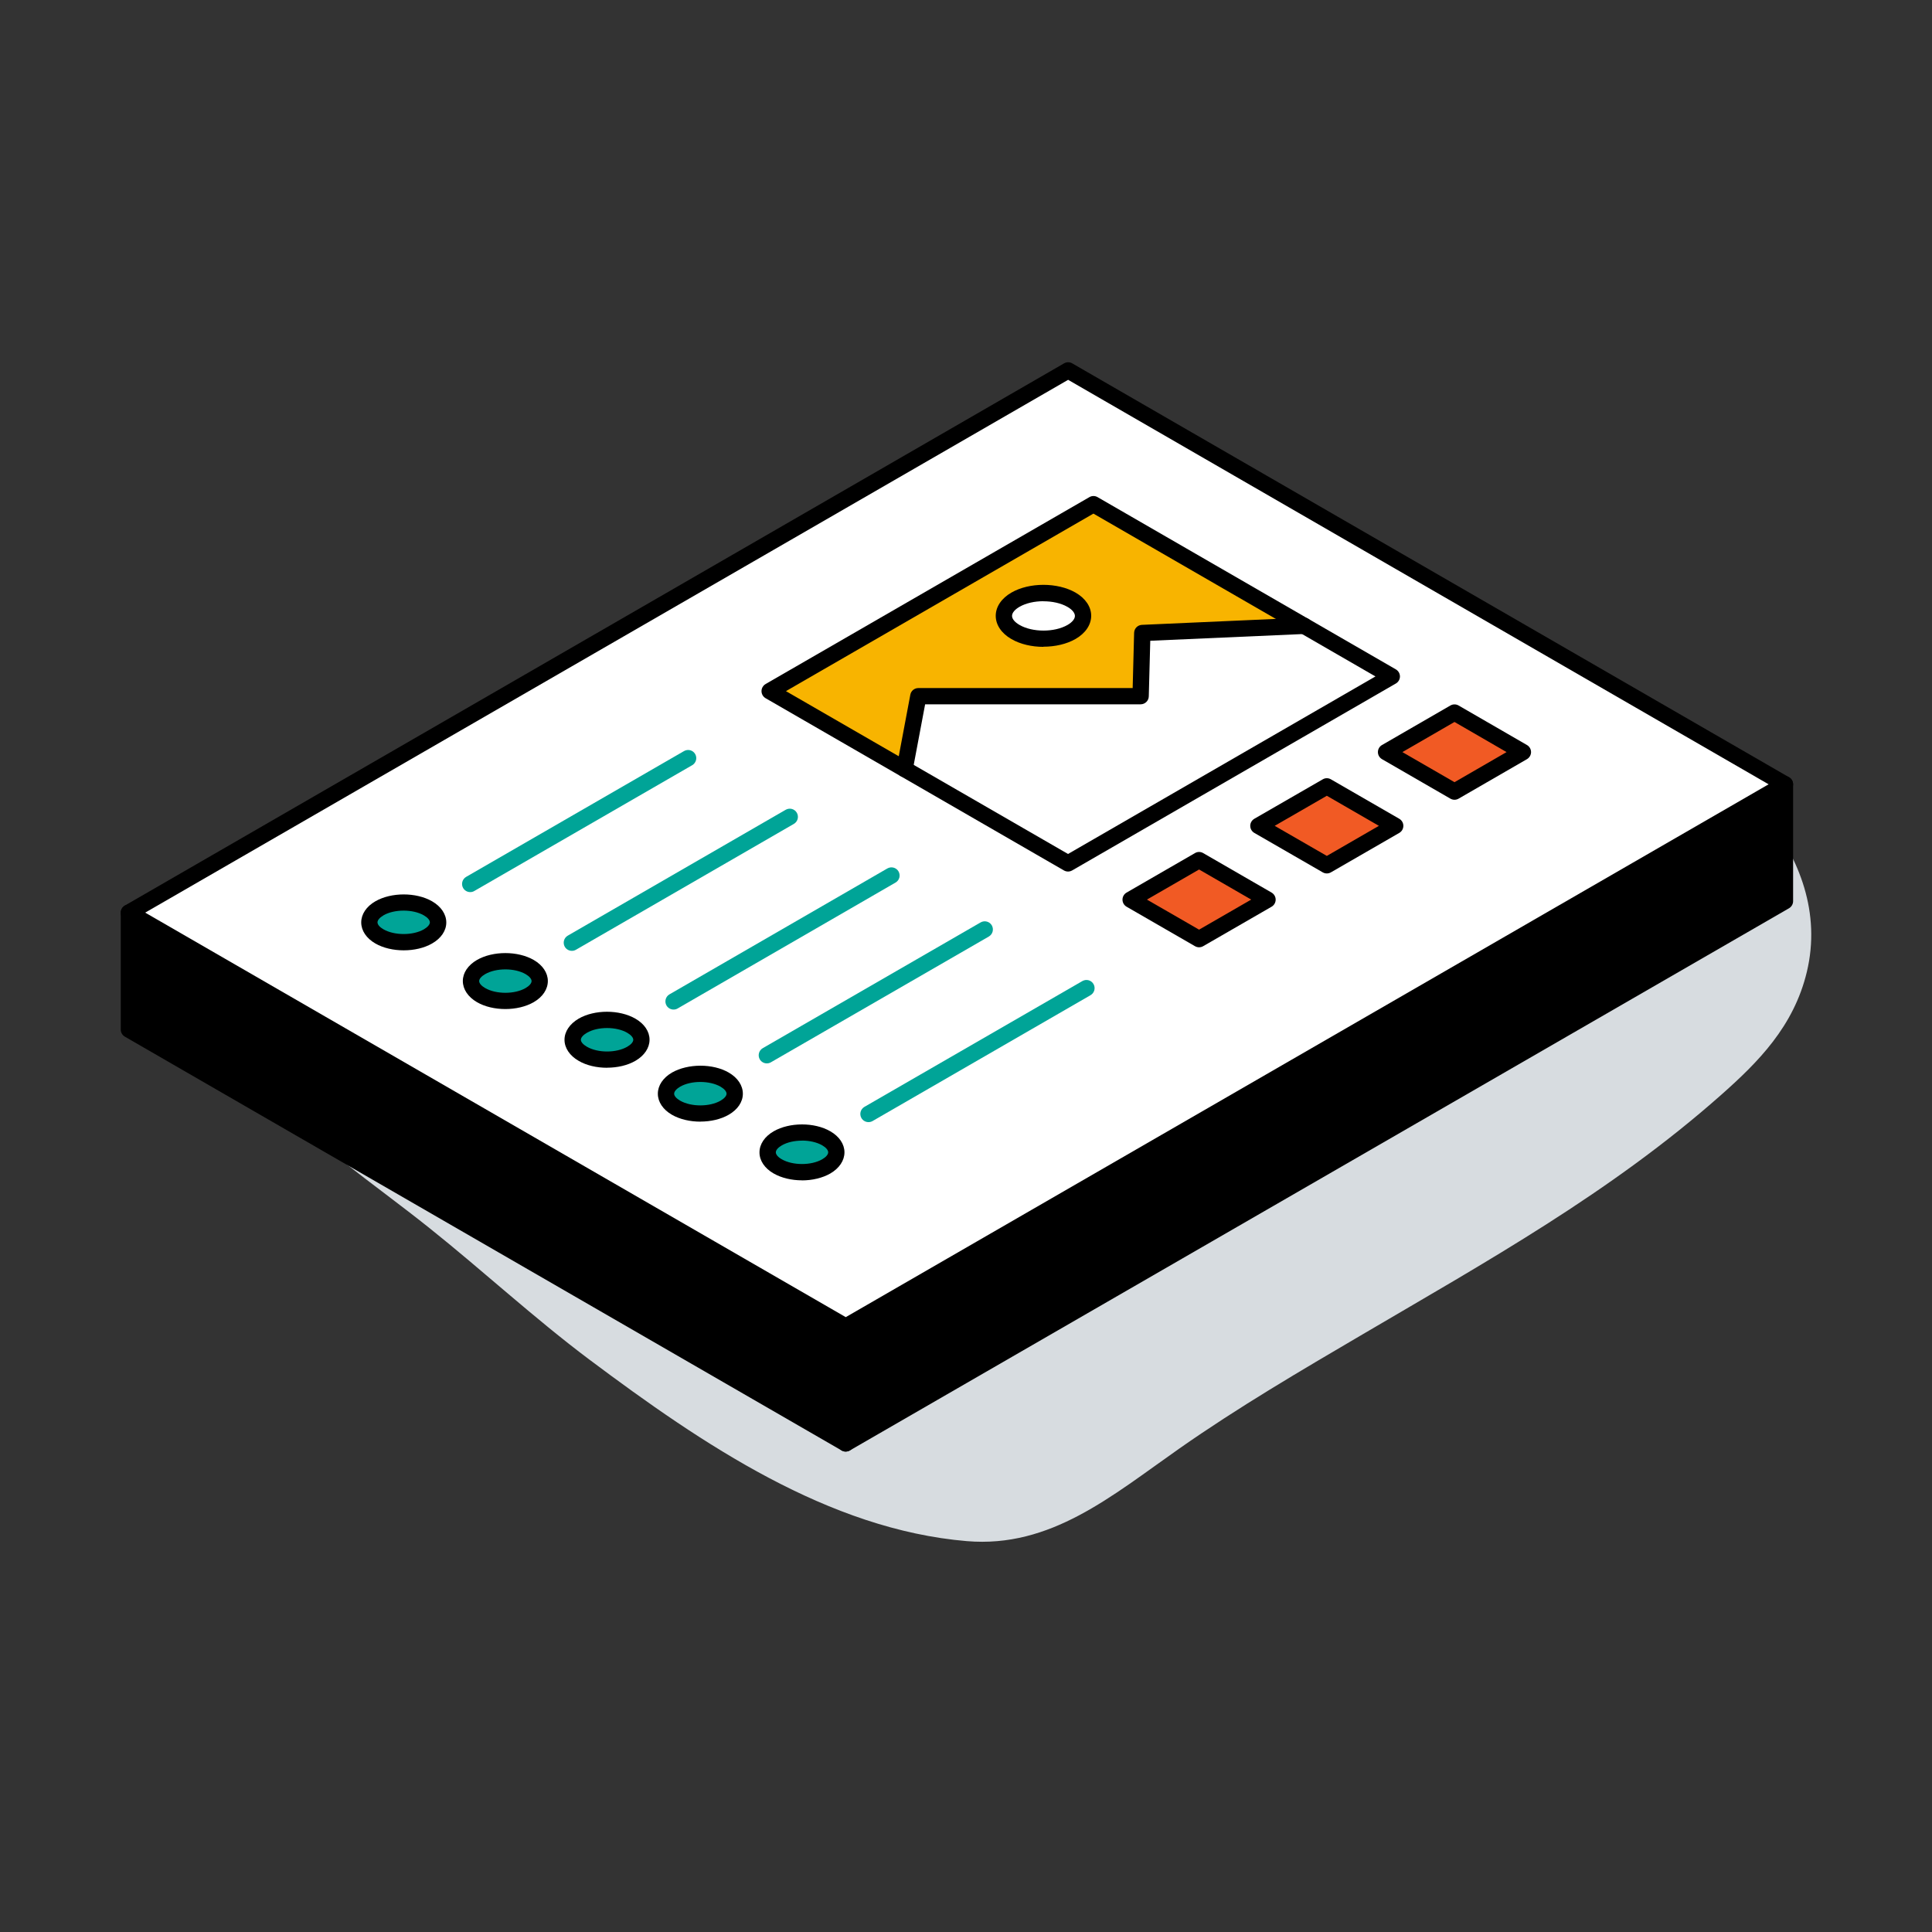 <svg width="64" height="64" viewBox="0 0 64 64" fill="none" xmlns="http://www.w3.org/2000/svg">
<rect x="0" y="0" width="64" height="64" fill="#333333" stroke="none"/>
<path d="M58.499 27.015C56.592 24.554 53.579 22.884 50.756 22.631C49.363 22.505 48.117 23.984 47.961 25.502C47.792 27.16 48.617 28.629 49.998 29.135C51.487 29.678 52.777 30.177 53.959 31.174C53.218 31.842 52.422 32.447 51.63 33.029C48.267 35.512 44.637 37.433 41.105 39.558C39.34 40.619 37.6 41.757 35.929 43.012C35.178 43.574 34.452 44.284 33.641 44.729C32.845 45.166 32.002 45.105 31.145 44.906C27.583 44.078 24.38 42.086 21.299 39.924C19.538 38.688 17.75 37.553 15.959 36.387C14.219 35.254 11.914 33.527 9.859 34.132C9.11 34.353 8.856 35.335 9.179 36.077C9.648 37.156 10.518 37.809 11.363 38.475C12.304 39.217 13.269 39.917 14.207 40.666C15.995 42.093 17.693 43.665 19.521 45.036C23.288 47.858 27.452 50.666 32.028 51.052C34.804 51.285 36.812 49.566 39.061 47.989C41.025 46.613 43.077 45.412 45.123 44.211C49.202 41.813 53.355 39.511 57.008 36.276C58.237 35.188 59.422 34.004 59.855 32.191C60.321 30.233 59.61 28.452 58.501 27.018L58.499 27.015ZM54.724 30.386C54.7 30.39 54.502 30.604 54.32 30.803C54.297 30.611 54.384 30.449 54.724 30.386Z" fill="#D7DCE0"/>
<path d="M59.129 25.982V29.856L28.017 47.817V43.946L59.129 25.982Z" fill="black"/>
<path d="M59.129 25.982L28.017 43.945L4.27 30.233L35.384 12.271L59.129 25.982ZM48.182 26.225L50.448 24.916L48.182 23.607L45.916 24.916L48.182 26.225ZM43.953 28.666L46.218 27.359L43.953 26.052L41.686 27.359L43.953 28.666ZM35.38 28.602L46.105 22.409L36.221 16.703L25.494 22.895L35.378 28.602H35.38ZM39.721 31.11L41.988 29.802L39.721 28.494L37.454 29.802L39.721 31.11ZM27.372 38.638C27.817 38.381 27.817 37.965 27.372 37.709C26.93 37.453 26.209 37.453 25.765 37.709C25.32 37.965 25.32 38.383 25.765 38.638C26.209 38.894 26.93 38.894 27.372 38.638ZM24.005 36.694C24.45 36.438 24.45 36.022 24.005 35.764C23.562 35.509 22.842 35.509 22.395 35.764C21.953 36.022 21.953 36.438 22.395 36.694C22.842 36.949 23.562 36.949 24.005 36.694ZM20.915 34.909C21.36 34.652 21.358 34.237 20.915 33.98C20.471 33.723 19.75 33.721 19.306 33.98C18.863 34.236 18.863 34.652 19.306 34.909C19.75 35.167 20.471 35.167 20.915 34.909ZM17.546 32.966C17.991 32.707 17.989 32.293 17.546 32.037C17.102 31.782 16.381 31.782 15.937 32.037C15.494 32.293 15.494 32.709 15.937 32.966C16.38 33.222 17.102 33.222 17.546 32.966ZM14.179 31.022C14.624 30.766 14.624 30.35 14.179 30.092C13.734 29.837 13.014 29.837 12.569 30.092C12.126 30.348 12.126 30.766 12.569 31.022C13.014 31.277 13.734 31.277 14.179 31.022Z" fill="white"/>
<path d="M50.448 24.915L48.182 26.224L45.916 24.915L48.182 23.605L50.448 24.915Z" fill="#F15A24"/>
<path d="M46.216 27.36L43.953 28.667L41.686 27.36L43.953 26.051L46.216 27.36Z" fill="#F15A24"/>
<path d="M46.105 22.409L35.38 28.601L29.969 25.477L30.421 23.064H37.784L37.841 20.972L43.206 20.734L46.105 22.409Z" fill="white"/>
<path d="M43.206 20.735L37.84 20.973L37.784 23.067H30.421L29.967 25.48L25.494 22.898L36.221 16.705L43.206 20.737V20.735ZM35.495 20.938C36.007 20.643 36.005 20.164 35.495 19.869C34.984 19.573 34.152 19.573 33.642 19.869C33.129 20.164 33.131 20.645 33.642 20.94C34.154 21.235 34.984 21.235 35.497 20.94L35.495 20.938Z" fill="#F8B400"/>
<path d="M41.988 29.801L39.721 31.11L37.454 29.801L39.721 28.492L41.988 29.801Z" fill="#F15A24"/>
<path d="M35.493 19.869C36.005 20.164 36.005 20.643 35.493 20.939C34.98 21.234 34.148 21.234 33.639 20.939C33.127 20.643 33.125 20.164 33.639 19.867C34.15 19.572 34.98 19.574 35.492 19.867L35.493 19.869Z" fill="white"/>
<path d="M28.017 43.944V47.816L4.27 34.106V30.232L28.017 43.944Z" fill="black"/>
<path d="M27.372 37.709C27.817 37.965 27.817 38.381 27.372 38.639C26.93 38.894 26.209 38.894 25.765 38.639C25.32 38.383 25.32 37.965 25.765 37.709C26.209 37.454 26.93 37.454 27.372 37.709Z" fill="#00A497"/>
<path d="M24.005 35.764C24.45 36.022 24.45 36.438 24.005 36.693C23.562 36.949 22.842 36.949 22.395 36.693C21.953 36.438 21.953 36.022 22.395 35.764C22.842 35.508 23.562 35.508 24.005 35.764Z" fill="#00A497"/>
<path d="M20.915 33.981C21.358 34.237 21.36 34.651 20.915 34.91C20.471 35.167 19.75 35.167 19.306 34.91C18.863 34.654 18.863 34.238 19.306 33.981C19.75 33.722 20.471 33.723 20.915 33.981Z" fill="#00A497"/>
<path d="M17.547 32.035C17.989 32.291 17.991 32.705 17.547 32.965C17.102 33.22 16.38 33.22 15.937 32.965C15.494 32.707 15.494 32.291 15.937 32.035C16.381 31.78 17.102 31.78 17.547 32.035Z" fill="#00A497"/>
<path d="M14.179 30.09C14.624 30.348 14.624 30.764 14.179 31.019C13.735 31.275 13.014 31.275 12.569 31.019C12.127 30.764 12.127 30.346 12.569 30.09C13.014 29.834 13.735 29.834 14.179 30.09Z" fill="#00A497"/>
<path d="M28.017 44.214C27.97 44.214 27.923 44.201 27.882 44.178L4.135 30.466C4.052 30.417 4 30.329 4 30.232C4 30.135 4.052 30.047 4.135 29.998L35.248 12.037C35.331 11.988 35.436 11.988 35.519 12.037L59.264 25.747C59.346 25.795 59.399 25.883 59.399 25.981C59.399 26.078 59.346 26.166 59.264 26.215L28.152 44.178C28.111 44.201 28.064 44.214 28.017 44.214ZM4.81 30.232L28.017 43.632L58.588 25.981L35.383 12.582L4.81 30.232Z" fill="black"/>
<path d="M28.017 48.085C27.867 48.085 27.747 47.965 27.747 47.815V43.944C27.747 43.794 27.867 43.674 28.017 43.674C28.166 43.674 28.287 43.794 28.287 43.944V47.815C28.287 47.965 28.166 48.085 28.017 48.085Z" fill="black"/>
<path d="M28.017 48.086C27.97 48.086 27.923 48.073 27.882 48.05L4.135 34.34C4.052 34.291 4 34.203 4 34.105V30.234C4 30.085 4.121 29.964 4.27 29.964C4.42 29.964 4.54 30.085 4.54 30.234V33.951L28.017 47.504L58.858 29.698V25.981C58.858 25.832 58.979 25.711 59.129 25.711C59.278 25.711 59.399 25.832 59.399 25.981V29.852C59.399 29.95 59.346 30.038 59.264 30.087L28.152 48.048C28.111 48.071 28.064 48.084 28.017 48.084V48.086Z" fill="black"/>
<path d="M35.38 28.871C35.333 28.871 35.286 28.858 35.245 28.835L25.361 23.129C25.278 23.08 25.226 22.992 25.226 22.895C25.226 22.797 25.278 22.709 25.361 22.66L36.088 16.468C36.17 16.419 36.275 16.419 36.358 16.468L46.24 22.174C46.322 22.223 46.375 22.311 46.375 22.408C46.375 22.506 46.322 22.594 46.24 22.642L35.515 28.835C35.474 28.858 35.427 28.871 35.38 28.871ZM26.036 22.895L35.38 28.289L45.564 22.408L36.221 17.014L26.035 22.895H26.036Z" fill="black"/>
<path d="M29.969 25.746C29.953 25.746 29.934 25.746 29.918 25.741C29.773 25.713 29.675 25.571 29.702 25.425L30.156 23.012C30.179 22.885 30.291 22.793 30.421 22.793H37.521L37.569 20.962C37.573 20.819 37.686 20.706 37.827 20.699L43.193 20.461C43.342 20.457 43.468 20.571 43.475 20.718C43.483 20.868 43.365 20.994 43.218 21.001L38.104 21.226L38.055 23.068C38.052 23.214 37.931 23.331 37.785 23.331H30.646L30.233 25.523C30.208 25.652 30.095 25.742 29.969 25.742V25.746Z" fill="black"/>
<path d="M34.566 21.428C34.184 21.428 33.8 21.342 33.503 21.169C33.174 20.98 32.985 20.699 32.985 20.4C32.985 20.101 33.174 19.82 33.505 19.63C34.098 19.288 35.03 19.288 35.628 19.63C35.958 19.82 36.147 20.1 36.147 20.398C36.147 20.697 35.958 20.977 35.63 21.166C35.331 21.338 34.949 21.423 34.566 21.423V21.428ZM34.564 19.916C34.276 19.916 33.99 19.977 33.775 20.1C33.617 20.191 33.525 20.301 33.525 20.402C33.525 20.503 33.617 20.613 33.775 20.703C34.204 20.951 34.929 20.951 35.362 20.703C35.518 20.613 35.608 20.503 35.608 20.404C35.608 20.305 35.518 20.193 35.36 20.103C35.144 19.979 34.854 19.918 34.564 19.918V19.916Z" fill="black"/>
<path d="M13.374 31.481C13.036 31.481 12.697 31.406 12.434 31.254C12.137 31.083 11.966 30.828 11.966 30.556C11.966 30.284 12.137 30.028 12.434 29.857C12.962 29.553 13.787 29.553 14.314 29.857C14.613 30.03 14.784 30.286 14.784 30.558C14.784 30.829 14.613 31.083 14.314 31.254C14.051 31.406 13.713 31.481 13.374 31.481ZM12.703 30.323C12.578 30.395 12.505 30.482 12.505 30.554C12.505 30.628 12.578 30.714 12.703 30.785C13.066 30.993 13.68 30.993 14.042 30.785C14.166 30.712 14.24 30.626 14.24 30.554C14.24 30.48 14.166 30.394 14.04 30.322C13.678 30.113 13.063 30.113 12.701 30.322L12.703 30.323Z" fill="black"/>
<path d="M16.74 33.426C16.401 33.426 16.064 33.351 15.8 33.198C15.503 33.025 15.332 32.769 15.332 32.497C15.332 32.225 15.503 31.972 15.8 31.8C16.327 31.496 17.152 31.496 17.68 31.8C17.977 31.972 18.148 32.227 18.148 32.497C18.148 32.769 17.979 33.025 17.68 33.198C17.415 33.351 17.076 33.426 16.738 33.426H16.74ZM16.072 32.269C15.947 32.341 15.873 32.427 15.873 32.499C15.873 32.573 15.947 32.659 16.072 32.731C16.434 32.94 17.048 32.94 17.411 32.731C17.535 32.659 17.609 32.573 17.609 32.499C17.609 32.427 17.535 32.341 17.411 32.269C17.048 32.06 16.434 32.06 16.072 32.269Z" fill="black"/>
<path d="M20.109 35.371C19.77 35.371 19.431 35.296 19.169 35.142C18.872 34.971 18.7 34.716 18.7 34.444C18.7 34.172 18.872 33.918 19.167 33.745C19.693 33.439 20.519 33.439 21.049 33.745C21.346 33.916 21.517 34.17 21.517 34.442C21.517 34.714 21.346 34.968 21.049 35.141C20.786 35.294 20.447 35.369 20.109 35.369V35.371ZM20.109 34.055C19.866 34.055 19.621 34.107 19.441 34.213C19.316 34.285 19.242 34.372 19.242 34.444C19.242 34.516 19.316 34.602 19.441 34.674C19.804 34.885 20.416 34.885 20.78 34.674C20.904 34.602 20.978 34.516 20.978 34.444C20.978 34.372 20.904 34.285 20.78 34.213C20.598 34.107 20.353 34.055 20.109 34.055Z" fill="black"/>
<path d="M15.576 29.552C15.483 29.552 15.393 29.504 15.342 29.417C15.268 29.288 15.312 29.124 15.441 29.048L22.66 24.88C22.79 24.806 22.954 24.849 23.029 24.979C23.103 25.108 23.06 25.272 22.93 25.348L15.711 29.516C15.668 29.542 15.623 29.552 15.576 29.552Z" fill="#00A497"/>
<path d="M18.944 31.498C18.85 31.498 18.76 31.449 18.709 31.363C18.636 31.233 18.679 31.069 18.809 30.994L26.027 26.825C26.157 26.751 26.321 26.794 26.396 26.924C26.47 27.054 26.427 27.218 26.297 27.293L19.079 31.462C19.035 31.487 18.99 31.498 18.944 31.498Z" fill="#00A497"/>
<path d="M22.312 33.443C22.219 33.443 22.129 33.394 22.078 33.308C22.005 33.178 22.048 33.014 22.177 32.939L29.396 28.768C29.526 28.695 29.69 28.738 29.765 28.867C29.839 28.997 29.796 29.161 29.666 29.236L22.448 33.407C22.404 33.432 22.359 33.443 22.312 33.443Z" fill="#00A497"/>
<path d="M23.202 37.156C22.864 37.156 22.525 37.081 22.26 36.929C21.963 36.758 21.792 36.503 21.792 36.231C21.792 35.959 21.963 35.703 22.26 35.53C22.79 35.228 23.616 35.226 24.14 35.53C24.439 35.703 24.608 35.959 24.608 36.231C24.608 36.503 24.437 36.757 24.138 36.928C23.875 37.079 23.539 37.154 23.2 37.154L23.202 37.156ZM22.53 35.998C22.406 36.071 22.332 36.157 22.332 36.231C22.332 36.305 22.406 36.389 22.53 36.461C22.894 36.67 23.508 36.67 23.87 36.461C23.994 36.389 24.068 36.303 24.068 36.231C24.068 36.157 23.994 36.071 23.87 35.998C23.508 35.79 22.894 35.788 22.53 35.998Z" fill="black"/>
<path d="M26.568 39.1C26.229 39.1 25.892 39.024 25.628 38.873C25.329 38.702 25.158 38.446 25.159 38.174C25.159 37.902 25.331 37.647 25.628 37.476C26.155 37.173 26.98 37.171 27.506 37.476C27.803 37.647 27.974 37.901 27.974 38.172C27.974 38.444 27.803 38.7 27.506 38.873C27.243 39.024 26.904 39.102 26.566 39.102L26.568 39.1ZM26.568 37.785C26.323 37.785 26.079 37.837 25.898 37.942C25.773 38.014 25.7 38.1 25.7 38.172C25.7 38.246 25.773 38.333 25.898 38.403C26.261 38.612 26.874 38.612 27.237 38.403C27.362 38.331 27.435 38.245 27.435 38.171C27.435 38.099 27.362 38.012 27.237 37.94C27.055 37.836 26.812 37.783 26.568 37.783V37.785Z" fill="black"/>
<path d="M25.402 35.226C25.309 35.226 25.219 35.178 25.168 35.091C25.095 34.962 25.138 34.798 25.267 34.722L32.486 30.555C32.616 30.482 32.78 30.525 32.855 30.654C32.929 30.784 32.886 30.948 32.756 31.024L25.537 35.19C25.494 35.215 25.449 35.226 25.402 35.226Z" fill="#00A497"/>
<path d="M28.77 37.172C28.676 37.172 28.586 37.123 28.535 37.036C28.462 36.907 28.505 36.743 28.634 36.667L35.855 32.499C35.985 32.425 36.149 32.468 36.224 32.598C36.298 32.727 36.255 32.891 36.125 32.967L28.905 37.136C28.861 37.161 28.816 37.172 28.77 37.172Z" fill="#00A497"/>
<path d="M39.721 31.38C39.674 31.38 39.627 31.367 39.586 31.344L37.319 30.036C37.236 29.988 37.184 29.899 37.184 29.802C37.184 29.705 37.236 29.617 37.319 29.568L39.586 28.259C39.669 28.21 39.773 28.21 39.856 28.259L42.123 29.568C42.206 29.617 42.258 29.705 42.258 29.802C42.258 29.899 42.206 29.988 42.123 30.036L39.856 31.344C39.815 31.367 39.768 31.38 39.721 31.38ZM37.994 29.8L39.721 30.796L41.448 29.8L39.721 28.803L37.994 29.8Z" fill="black"/>
<path d="M43.953 28.934C43.906 28.934 43.859 28.922 43.818 28.898L41.551 27.591C41.468 27.543 41.416 27.454 41.416 27.357C41.416 27.26 41.468 27.172 41.551 27.123L43.818 25.816C43.9 25.767 44.005 25.767 44.088 25.816L46.353 27.123C46.436 27.172 46.488 27.26 46.488 27.357C46.488 27.454 46.436 27.543 46.353 27.591L44.088 28.898C44.046 28.922 43.999 28.934 43.953 28.934ZM42.226 27.357L43.953 28.353L45.678 27.357L43.953 26.361L42.226 27.357Z" fill="black"/>
<path d="M48.182 26.493C48.136 26.493 48.089 26.48 48.047 26.457L45.78 25.148C45.697 25.099 45.645 25.011 45.645 24.914C45.645 24.816 45.697 24.728 45.78 24.68L48.047 23.37C48.13 23.322 48.235 23.322 48.317 23.37L50.583 24.68C50.665 24.728 50.718 24.816 50.718 24.914C50.718 25.011 50.665 25.099 50.583 25.148L48.317 26.457C48.276 26.48 48.229 26.493 48.182 26.493ZM46.456 24.914L48.182 25.911L49.907 24.914L48.182 23.916L46.456 24.914Z" fill="black"/>
</svg>
